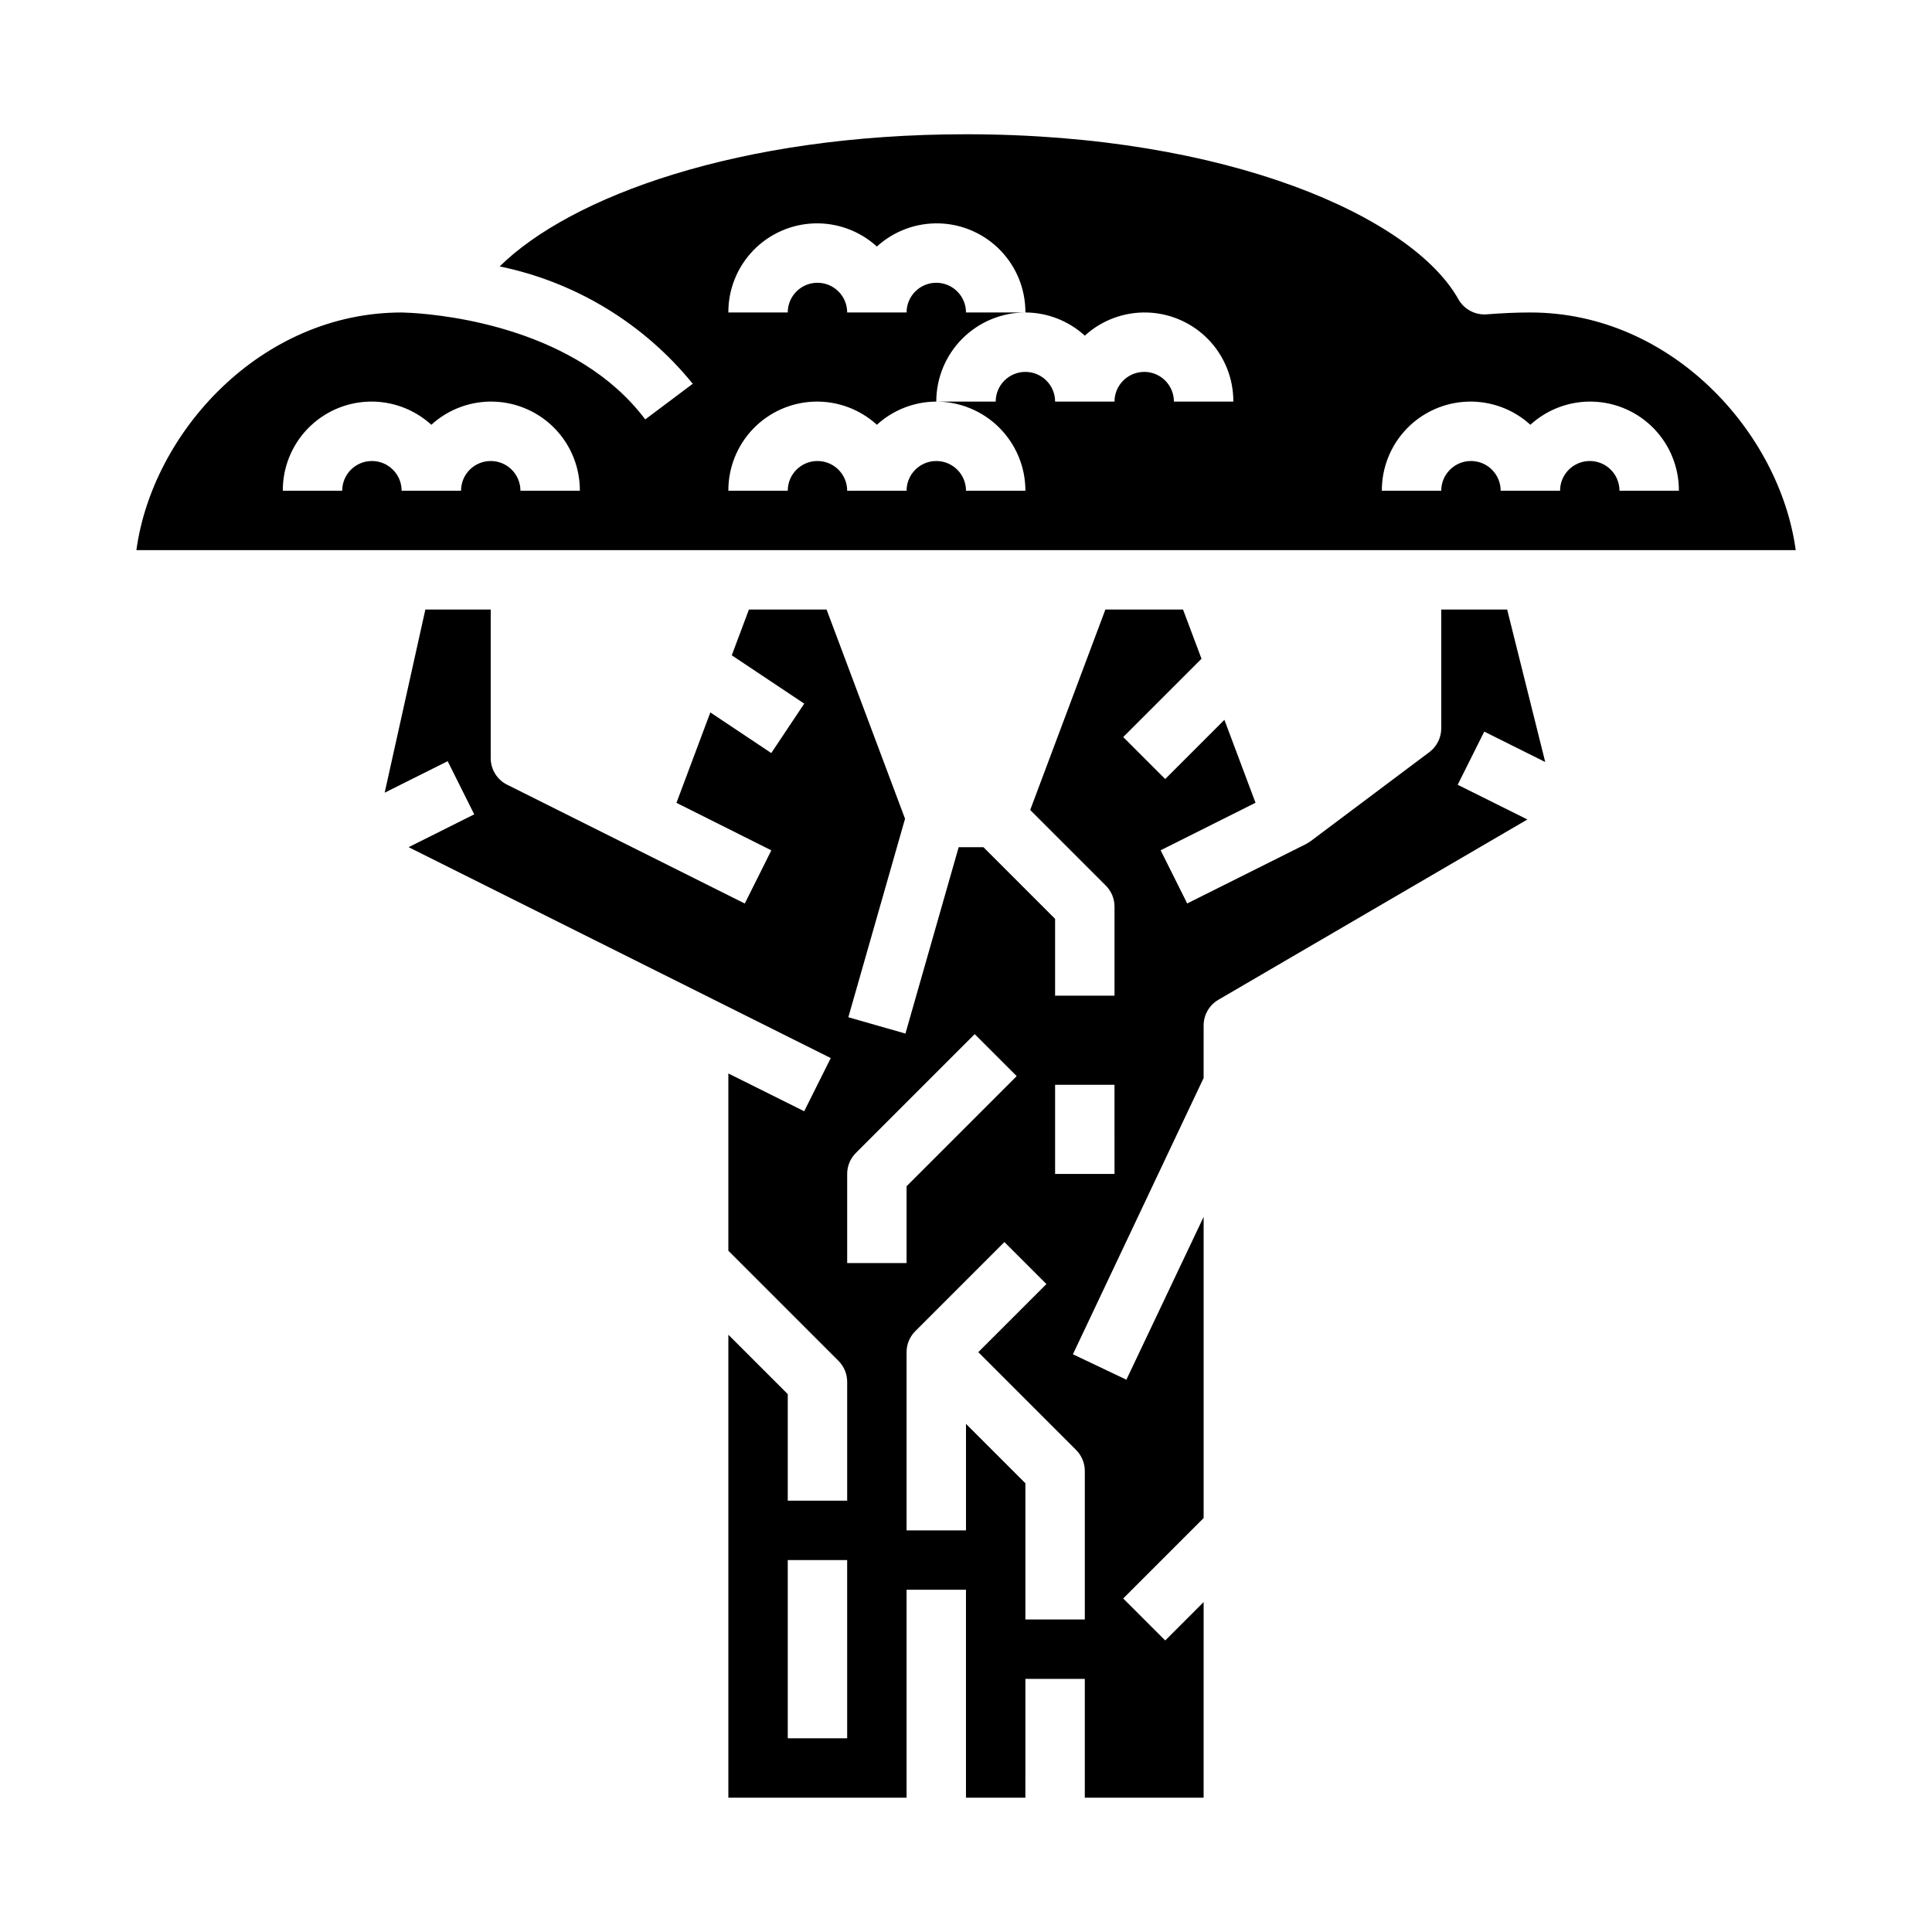 <?xml version="1.0" encoding="UTF-8"?>
<!-- Uploaded to: ICON Repo, www.iconrepo.com, Generator: ICON Repo Mixer Tools -->
<svg fill="#000000" width="800px" height="800px" version="1.1" viewBox="144 144 512 512" xmlns="http://www.w3.org/2000/svg">
 <g>
  <path d="m553.5 345.94-10.086-40.406h-17.469v31.488c0 2.477-1.164 4.809-3.148 6.297l-31.488 23.617c-0.387 0.293-1.203 0.746-1.203 0.746l-31.488 15.742-7.039-14.09 25.145-12.594-8.242-21.973-15.688 15.688-11.133-11.133 20.75-20.75-4.894-13.039h-20.578l-19.926 53.121 20.035 20.035v-0.004c1.477 1.477 2.309 3.481 2.309 5.566v23.617h-15.746v-20.359l-19-19h-6.551l-14.113 49.398-15.129-4.328 15.027-52.602-20.793-55.445h-20.578l-4.551 12.129 19.207 12.809-8.738 13.098-16.145-10.77-8.98 23.961 25.145 12.594-7.039 14.09-62.977-31.488v0.008c-2.676-1.34-4.363-4.078-4.352-7.07v-39.359h-17.32l-10.785 48.539 16.695-8.352 7.039 14.09-17.387 8.699 111.87 55.891-7.039 14.09-20.098-10.012v46.98l29.18 29.18c1.477 1.477 2.309 3.481 2.309 5.566v31.488h-15.746v-28.23l-15.742-15.742v122.69h47.23v-55.102h15.742v55.105h15.742l0.004-31.492h15.742v31.488h31.488l0.004-51.844-10.18 10.18-11.133-11.133 21.312-21.309v-79.816l-20.469 43.148-14.172-6.738 34.637-73.211 0.004-13.949c0.004-2.805 1.504-5.398 3.934-6.801l81.867-47.766-18.473-9.195 7.039-14.09zm-184.99 258.73h-15.746v-47.234h15.742zm0-125.95v-23.617c0-2.086 0.828-4.09 2.305-5.562l31.488-31.488 11.133 11.133-29.184 29.18v20.355zm60.668 49.539c1.477 1.477 2.305 3.477 2.309 5.566v39.359h-15.746v-36.102l-15.742-15.742v28.227h-15.746v-47.23c0-2.09 0.832-4.09 2.309-5.566l23.617-23.617 11.133 11.133-18.055 18.051zm10.18-73.156h-15.746v-23.613h15.742z"/>
  <path d="m549.57 226.81c-3.938 0-7.809 0.195-11.594 0.496-3.059 0.223-5.973-1.332-7.488-3.996-12.16-21.734-60.891-43.73-130.48-43.73-60.262 0-104.82 16.531-123.59 35.023 20.137 4.152 38.215 15.141 51.168 31.102l-12.594 9.445c-17.98-23.969-52.371-27.664-61.961-28.23-0.875 0-1.699-0.109-2.582-0.109-37.391 0-66.062 31.805-70.305 62.977h439.74c-4.242-31.172-32.91-62.977-70.305-62.977zm-267.65 47.234c0-4.348-3.523-7.871-7.871-7.871s-7.871 3.523-7.871 7.871h-15.746c0-4.348-3.523-7.871-7.871-7.871s-7.871 3.523-7.871 7.871h-15.746c-0.027-6.125 2.336-12.016 6.586-16.426 4.25-4.406 10.055-6.984 16.176-7.18 6.117-0.199 12.074 2 16.598 6.129 4.527-4.129 10.48-6.328 16.602-6.129 6.121 0.195 11.922 2.773 16.172 7.18 4.254 4.41 6.613 10.301 6.59 16.426zm173.18-23.617c0-4.348-3.523-7.871-7.871-7.871-4.348 0-7.871 3.523-7.871 7.871h-15.746c0-4.348-3.523-7.871-7.871-7.871-4.348 0-7.871 3.523-7.871 7.871h-15.746c6.266 0 12.273 2.488 16.699 6.918 4.43 4.43 6.918 10.434 6.918 16.699h-15.742c0-4.348-3.527-7.871-7.875-7.871s-7.871 3.523-7.871 7.871h-15.742c0-4.348-3.527-7.871-7.875-7.871-4.348 0-7.871 3.523-7.871 7.871h-15.742c-0.027-6.125 2.336-12.016 6.586-16.426 4.25-4.406 10.051-6.984 16.172-7.18 6.121-0.199 12.078 2 16.602 6.129 4.305-3.93 9.914-6.121 15.742-6.141 0-6.262 2.488-12.27 6.918-16.699 4.43-4.43 10.438-6.918 16.699-6.918h-15.742c0-4.348-3.527-7.871-7.875-7.871s-7.871 3.523-7.871 7.871h-15.742c0-4.348-3.527-7.871-7.875-7.871-4.348 0-7.871 3.523-7.871 7.871h-15.742c-0.027-6.121 2.336-12.016 6.586-16.422 4.25-4.41 10.051-6.984 16.172-7.184 6.121-0.195 12.078 2.004 16.602 6.133 4.523-4.129 10.48-6.328 16.602-6.133 6.117 0.199 11.922 2.773 16.172 7.184 4.25 4.406 6.613 10.301 6.586 16.422 5.828 0.023 11.441 2.211 15.746 6.141 4.523-4.125 10.477-6.324 16.598-6.129 6.121 0.195 11.926 2.773 16.176 7.18 4.25 4.41 6.613 10.301 6.586 16.426zm118.08 23.617c0-4.348-3.523-7.871-7.871-7.871s-7.875 3.523-7.875 7.871h-15.742c0-4.348-3.523-7.871-7.871-7.871-4.348 0-7.875 3.523-7.875 7.871h-15.742c-0.027-6.125 2.336-12.016 6.586-16.426 4.25-4.406 10.055-6.984 16.172-7.18 6.121-0.199 12.078 2 16.602 6.129 4.523-4.129 10.48-6.328 16.602-6.129 6.121 0.195 11.922 2.773 16.172 7.18 4.25 4.41 6.613 10.301 6.586 16.426z"/>
 </g>
</svg>